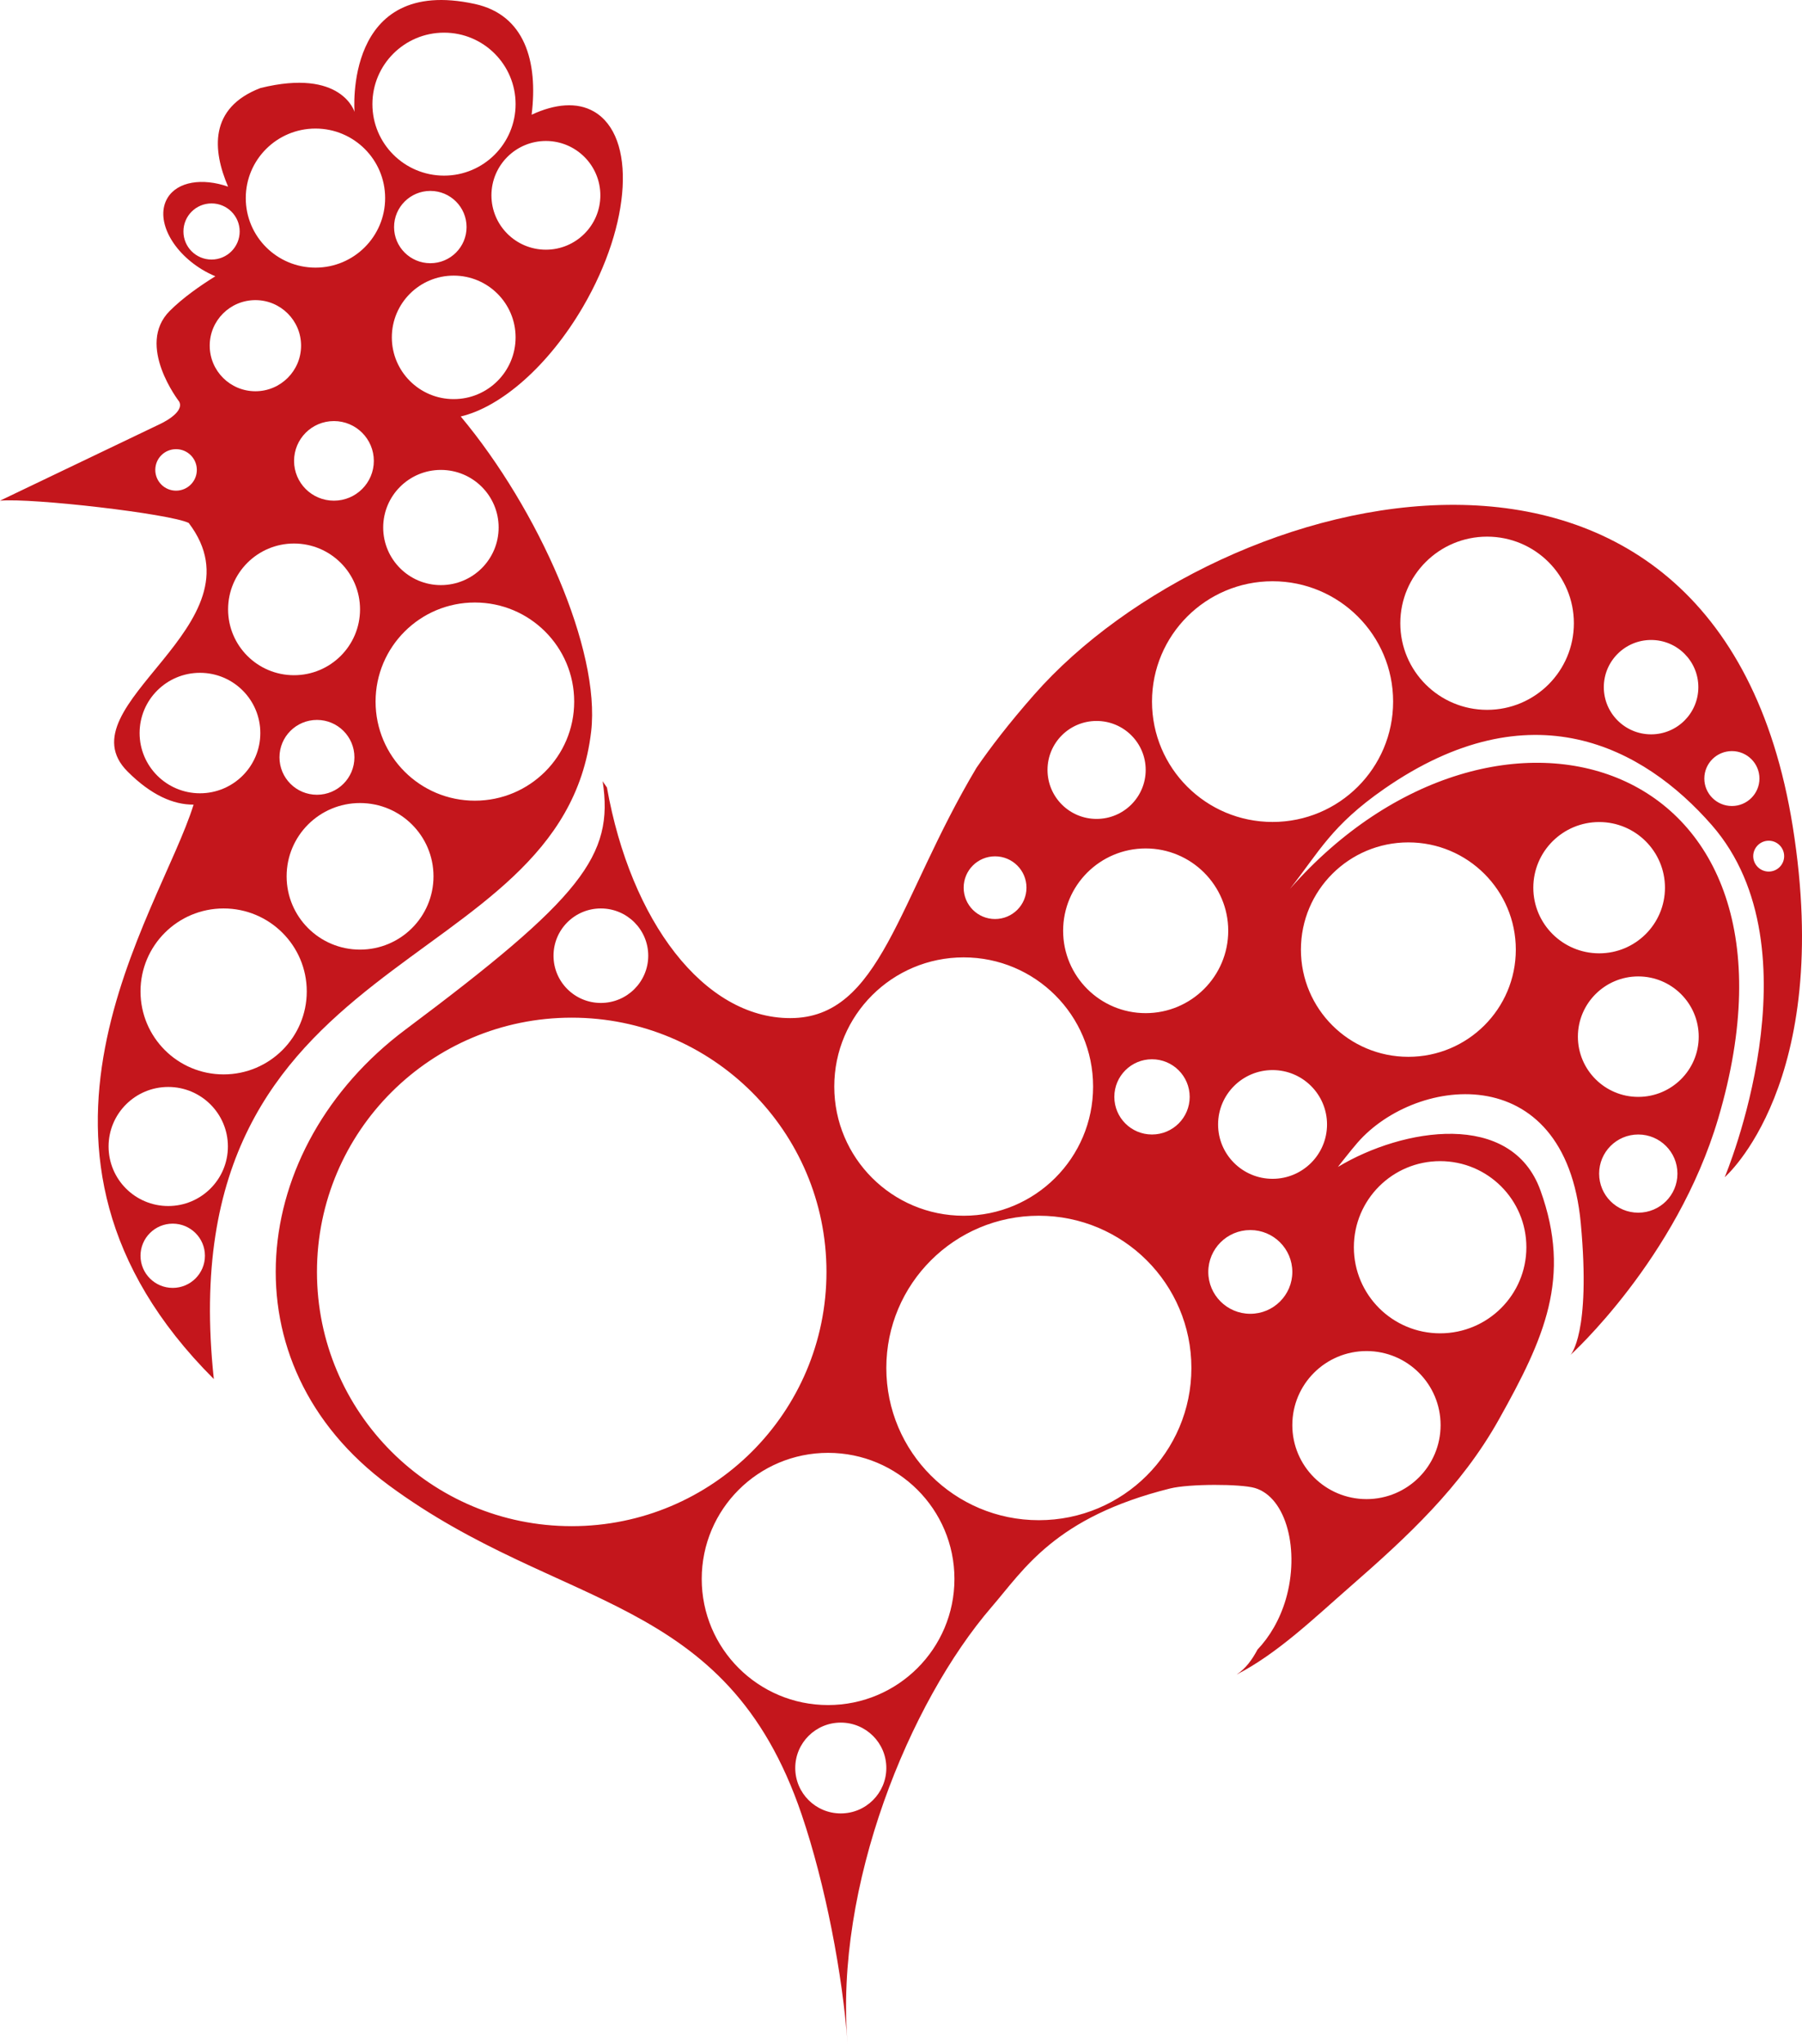 <!-- Generator: Adobe Illustrator 21.0.0, SVG Export Plug-In  -->
<svg version="1.1"
	 xmlns="http://www.w3.org/2000/svg" xmlns:xlink="http://www.w3.org/1999/xlink" xmlns:a="http://ns.adobe.com/AdobeSVGViewerExtensions/3.0/"
	 x="0px" y="0px" width="273.965px" height="310.661px" viewBox="0 0 273.965 310.661"
	 style="enable-background:new 0 0 273.965 310.661;" xml:space="preserve">
<style type="text/css">
	.st0{fill:#C4161C;}
</style>
<defs>
</defs>
<path class="st0" d="M26.26,195.753c-2.707,0-4.897-2.187-4.897-4.886c0-2.695,2.19-4.88,4.897-4.88c2.7,0,4.897,2.185,4.897,4.88
	C31.157,193.566,28.96,195.753,26.26,195.753 M16.508,174.258c0-4.995,4.058-9.046,9.071-9.046c5.006,0,9.07,4.051,9.07,9.046
	c0,5.002-4.064,9.051-9.07,9.051C20.566,183.309,16.508,179.26,16.508,174.258 M33.995,138.08c6.985,0,12.642,5.644,12.642,12.609
	c0,6.967-5.657,12.614-12.642,12.614c-6.98,0-12.632-5.647-12.632-12.614C21.363,143.724,27.015,138.08,33.995,138.08
	 M21.225,111.42c0-5.056,4.108-9.155,9.177-9.155c5.073,0,9.176,4.099,9.176,9.155c0,5.05-4.103,9.155-9.176,9.155
	C25.333,120.575,21.225,116.47,21.225,111.42 M38.833,45.617c3.831,0,6.942,3.097,6.942,6.92c0,3.828-3.111,6.931-6.942,6.931
	c-3.848,0-6.949-3.103-6.949-6.931C31.884,48.714,34.985,45.617,38.833,45.617 M32.165,39.45c-2.373,0-4.276-1.911-4.276-4.268
	c0-2.357,1.903-4.264,4.276-4.264c2.356,0,4.274,1.907,4.274,4.264C36.439,37.539,34.521,39.45,32.165,39.45 M47.968,19.541
	c5.845,0,10.586,4.731,10.586,10.567c0,5.838-4.741,10.571-10.586,10.571c-5.866,0-10.603-4.733-10.603-10.571
	C37.365,24.272,42.102,19.541,47.968,19.541 M67.514,4.964c6.01,0,10.873,4.866,10.873,10.867c0,5.993-4.863,10.863-10.873,10.863
	c-6.027,0-10.896-4.87-10.896-10.863C56.618,9.83,61.487,4.964,67.514,4.964 M82.995,21.428c4.569,0,8.278,3.703,8.278,8.261
	c0,4.565-3.709,8.262-8.278,8.262c-4.574,0-8.28-3.697-8.28-8.262C74.715,25.131,78.421,21.428,82.995,21.428 M59.912,34.514
	c0-3.038,2.472-5.496,5.516-5.496c3.045,0,5.506,2.458,5.506,5.496c0,3.036-2.461,5.493-5.506,5.493
	C62.384,40.007,59.912,37.55,59.912,34.514 M68.978,60.663c-5.197,0-9.406-4.203-9.406-9.388c0-5.18,4.209-9.383,9.406-9.383
	c5.198,0,9.409,4.203,9.409,9.383C78.387,56.46,74.176,60.663,68.978,60.663 M75.809,80.176c0,4.838-3.927,8.757-8.784,8.757
	c-4.834,0-8.766-3.919-8.766-8.757c0-4.834,3.932-8.75,8.766-8.75C71.882,71.426,75.809,75.342,75.809,80.176 M87.296,106.64
	c0,8.318-6.753,15.06-15.103,15.06c-8.338,0-15.092-6.742-15.092-15.06c0-8.32,6.754-15.063,15.092-15.063
	C80.543,91.577,87.296,98.32,87.296,106.64 M48.189,109.425c3.149,0,5.695,2.545,5.695,5.685c0,3.136-2.546,5.689-5.695,5.689
	c-3.154,0-5.699-2.553-5.699-5.689C42.49,111.97,45.035,109.425,48.189,109.425 M44.708,70.055c0-3.343,2.7-6.054,6.059-6.054
	c3.35,0,6.068,2.711,6.068,6.054c0,3.337-2.718,6.045-6.068,6.045C47.408,76.1,44.708,73.392,44.708,70.055 M54.737,92.62
	c0,5.528-4.491,10.008-10.04,10.008c-5.534,0-10.02-4.48-10.02-10.008c0-5.526,4.486-10.008,10.02-10.008
	C50.246,82.612,54.737,87.094,54.737,92.62 M54.733,144.335c-6.172,0-11.157-4.988-11.157-11.139
	c0-6.153,4.985-11.139,11.157-11.139c6.17,0,11.173,4.986,11.173,11.139C65.906,139.347,60.903,144.335,54.733,144.335
	 M26.767,74.579c-1.752,0-3.158-1.416-3.158-3.156c0-1.743,1.406-3.153,3.158-3.153c1.746,0,3.159,1.41,3.159,3.153
	C29.926,73.163,28.513,74.579,26.767,74.579 M89.876,111.183c1.441-12.394-7.997-33.717-19.829-47.88
	c6.077-1.432,13.314-7.622,18.604-16.695c7.363-12.627,8.105-25.904,1.653-29.65c-2.583-1.493-5.928-1.172-9.478,0.479
	c0.994-8.136-1.059-15.183-8.638-16.836C52.199-3.756,53.901,17.008,53.901,17.008s-1.936-6.678-14.3-3.629
	c-7.864,3.018-7.288,9.474-4.924,14.992c-3.899-1.355-7.668-0.79-9.193,1.691c-1.897,3.107,0.444,7.986,5.234,10.902
	c0.665,0.407,1.347,0.74,2.023,1.029c-2.428,1.504-4.974,3.312-6.932,5.262c-5.238,5.234,1.442,13.795,1.442,13.801
	c0.857,1.713-2.987,3.427-2.987,3.427L0,76.1c4.862-0.442,25.847,1.979,28.69,3.386c11.84,15.547-19.419,27.688-9.285,37.793
	c3.562,3.561,6.954,5.047,10.027,5.018c-5.218,16.785-31.706,52.608,3.077,87.311C25.373,142.977,85.446,149.171,89.876,111.183"/>
<path class="st0" d="M268.906,132.474c-1.297,0-2.356-1.049-2.356-2.343s1.059-2.346,2.356-2.346c1.294,0,2.346,1.052,2.346,2.346
	S270.2,132.474,268.906,132.474 M263.312,122.51c-2.316,0-4.197-1.867-4.197-4.174c0-2.31,1.881-4.174,4.197-4.174
	c2.296,0,4.183,1.864,4.183,4.174C267.495,120.643,265.608,122.51,263.312,122.51 M251.026,111.617c-3.97,0-7.193-3.212-7.193-7.173
	c0-3.956,3.223-7.171,7.193-7.171c3.97,0,7.18,3.215,7.18,7.171C258.206,108.405,254.996,111.617,251.026,111.617 M226.09,107.892
	c-7.292,0-13.196-5.888-13.196-13.164c0-7.27,5.904-13.161,13.196-13.161c7.291,0,13.192,5.891,13.192,13.161
	C239.282,102.004,233.381,107.892,226.09,107.892 M193.471,124.933c-10.126,0-18.328-8.187-18.328-18.297
	c0-10.098,8.202-18.289,18.328-18.289c10.129,0,18.331,8.191,18.331,18.289C211.802,116.746,203.6,124.933,193.471,124.933
	 M201.753,170.911c0,4.564-3.704,8.263-8.282,8.263c-4.57,0-8.28-3.699-8.28-8.263c0-4.561,3.71-8.266,8.28-8.266
	C198.049,162.645,201.753,166.35,201.753,170.911 M214.119,128.039c9.026,0,16.336,7.297,16.336,16.3
	c0,8.997-7.31,16.292-16.336,16.292c-9.028,0-16.335-7.295-16.335-16.292C197.784,135.336,205.091,128.039,214.119,128.039
	 M243.135,124.946c5.516,0,9.996,4.466,9.996,9.981c0,5.513-4.48,9.974-9.996,9.974c-5.534,0-10.02-4.461-10.02-9.974
	C233.115,129.412,237.601,124.946,243.135,124.946 M258.262,157.566c0,5.058-4.116,9.155-9.194,9.155
	c-5.057,0-9.175-4.097-9.175-9.155c0-5.051,4.118-9.155,9.175-9.155C254.146,148.411,258.262,152.515,258.262,157.566
	 M249.073,184.321c-3.3,0-5.951-2.649-5.951-5.936c0-3.28,2.651-5.947,5.951-5.947c3.293,0,5.955,2.667,5.955,5.947
	C255.028,181.672,252.366,184.321,249.073,184.321 M207.758,205.354c6.228,0,11.261,5.036,11.261,11.256
	c0,6.208-5.033,11.247-11.261,11.247c-6.238,0-11.282-5.039-11.282-11.247C196.476,210.39,201.52,205.354,207.758,205.354
	 M218.948,176.487c7.242,0,13.112,5.859,13.112,13.088c0,7.228-5.87,13.083-13.112,13.083c-7.247,0-13.114-5.855-13.114-13.083
	C205.834,182.346,211.701,176.487,218.948,176.487 M190.088,199.69c-3.531,0-6.387-2.853-6.387-6.36
	c0-3.522,2.856-6.369,6.387-6.369c3.526,0,6.388,2.847,6.388,6.369C196.476,196.837,193.614,199.69,190.088,199.69 M174.18,153.992
	c-6.932,0-12.549-5.605-12.549-12.519c0-6.911,5.617-12.514,12.549-12.514c6.93,0,12.553,5.603,12.553,12.514
	C186.733,148.387,181.11,153.992,174.18,153.992 M169.416,166.721c0-3.16,2.562-5.719,5.723-5.719c3.171,0,5.733,2.559,5.733,5.719
	c0,3.156-2.562,5.717-5.733,5.717C171.978,172.438,169.416,169.877,169.416,166.721 M157.938,231.061
	c-12.818,0-23.187-10.358-23.187-23.137c0-12.781,10.369-23.138,23.187-23.138c12.815,0,23.194,10.357,23.194,23.138
	C181.132,220.703,170.753,231.061,157.938,231.061 M125.895,259.159c-10.614,0-19.209-8.58-19.209-19.169
	c0-10.587,8.595-19.165,19.209-19.165c10.613,0,19.212,8.578,19.212,19.165C145.107,250.579,136.508,259.159,125.895,259.159
	 M127.825,275.63c-3.821,0-6.92-3.09-6.92-6.905c0-3.813,3.099-6.899,6.92-6.899c3.831,0,6.926,3.086,6.926,6.899
	C134.751,272.54,131.656,275.63,127.825,275.63 M48.189,193.322c0-21.339,17.322-38.642,38.726-38.642
	c21.404,0,38.736,17.303,38.736,38.642c0,21.348-17.332,38.646-38.736,38.646C65.511,231.968,48.189,214.67,48.189,193.322
	 M91.349,138.08c3.982,0,7.205,3.215,7.205,7.182c0,3.968-3.223,7.18-7.205,7.18c-3.974,0-7.196-3.212-7.196-7.18
	C84.153,141.295,87.375,138.08,91.349,138.08 M146.51,145.516c10.873,0,19.678,8.791,19.678,19.635
	c0,10.85-8.805,19.635-19.678,19.635c-10.868,0-19.673-8.785-19.673-19.635C126.837,154.307,135.642,145.516,146.51,145.516
	 M151.279,130.158c2.646,0,4.78,2.129,4.78,4.764c0,2.633-2.134,4.764-4.78,4.764c-2.635,0-4.769-2.131-4.769-4.764
	C146.51,132.287,148.644,130.158,151.279,130.158 M166.716,109.582c4.125,0,7.468,3.332,7.468,7.442
	c0,4.111-3.343,7.447-7.468,7.447c-4.126,0-7.458-3.336-7.458-7.447C159.258,112.914,162.59,109.582,166.716,109.582
	 M272.56,125.643c-11.432-71.475-87.018-52.271-115.348-20.043c-3.855,4.384-6.615,7.999-8.75,11.096
	c-11.999,20.101-14.533,38.052-28.322,38.052c-13.152,0-24.261-14.777-27.864-35.052c-0.426-0.591-0.654-0.962-0.654-0.962
	c1.746,11.331-3.199,17.726-29.998,37.771c-23.92,17.909-27.59,50.751-2.522,69.244c26.116,19.256,51.284,16.209,62.784,50.07
	c3.604,10.619,6.226,24.337,6.977,34.842c-2.026-23.99,9.385-51.905,21.911-66.428c4.897-5.666,9.599-13.622,27.11-17.99
	c2.917-0.727,10.735-0.704,12.885-0.079c4.848,1.422,6.871,9.555,4.713,16.934c-0.914,3.099-2.462,5.7-4.297,7.625
	c-0.799,1.505-1.774,2.884-3.188,3.806c6.255-3.204,11.96-8.733,17.212-13.311c8.788-7.669,16.927-15.197,22.677-25.472
	c6.916-12.346,11.085-21.563,6.316-34.805c-4.409-12.232-20.898-9.517-30.78-3.581c-0.144,0.14,2.418-3.072,2.567-3.205
	c8.529-10.533,31.988-13.8,34.345,11.792c1.559,16.851-1.573,20-1.573,20s16.139-14.566,22.466-35.95
	c16.309-55.111-33.75-70.516-65.107-34.898c4.459-5.662,6.305-9.626,14.344-15.207c22.29-15.454,39.364-6.392,49.772,5.504
	c16.572,18.935,1.977,53.534,1.977,53.534S278.804,164.701,272.56,125.643"/>
</svg>
